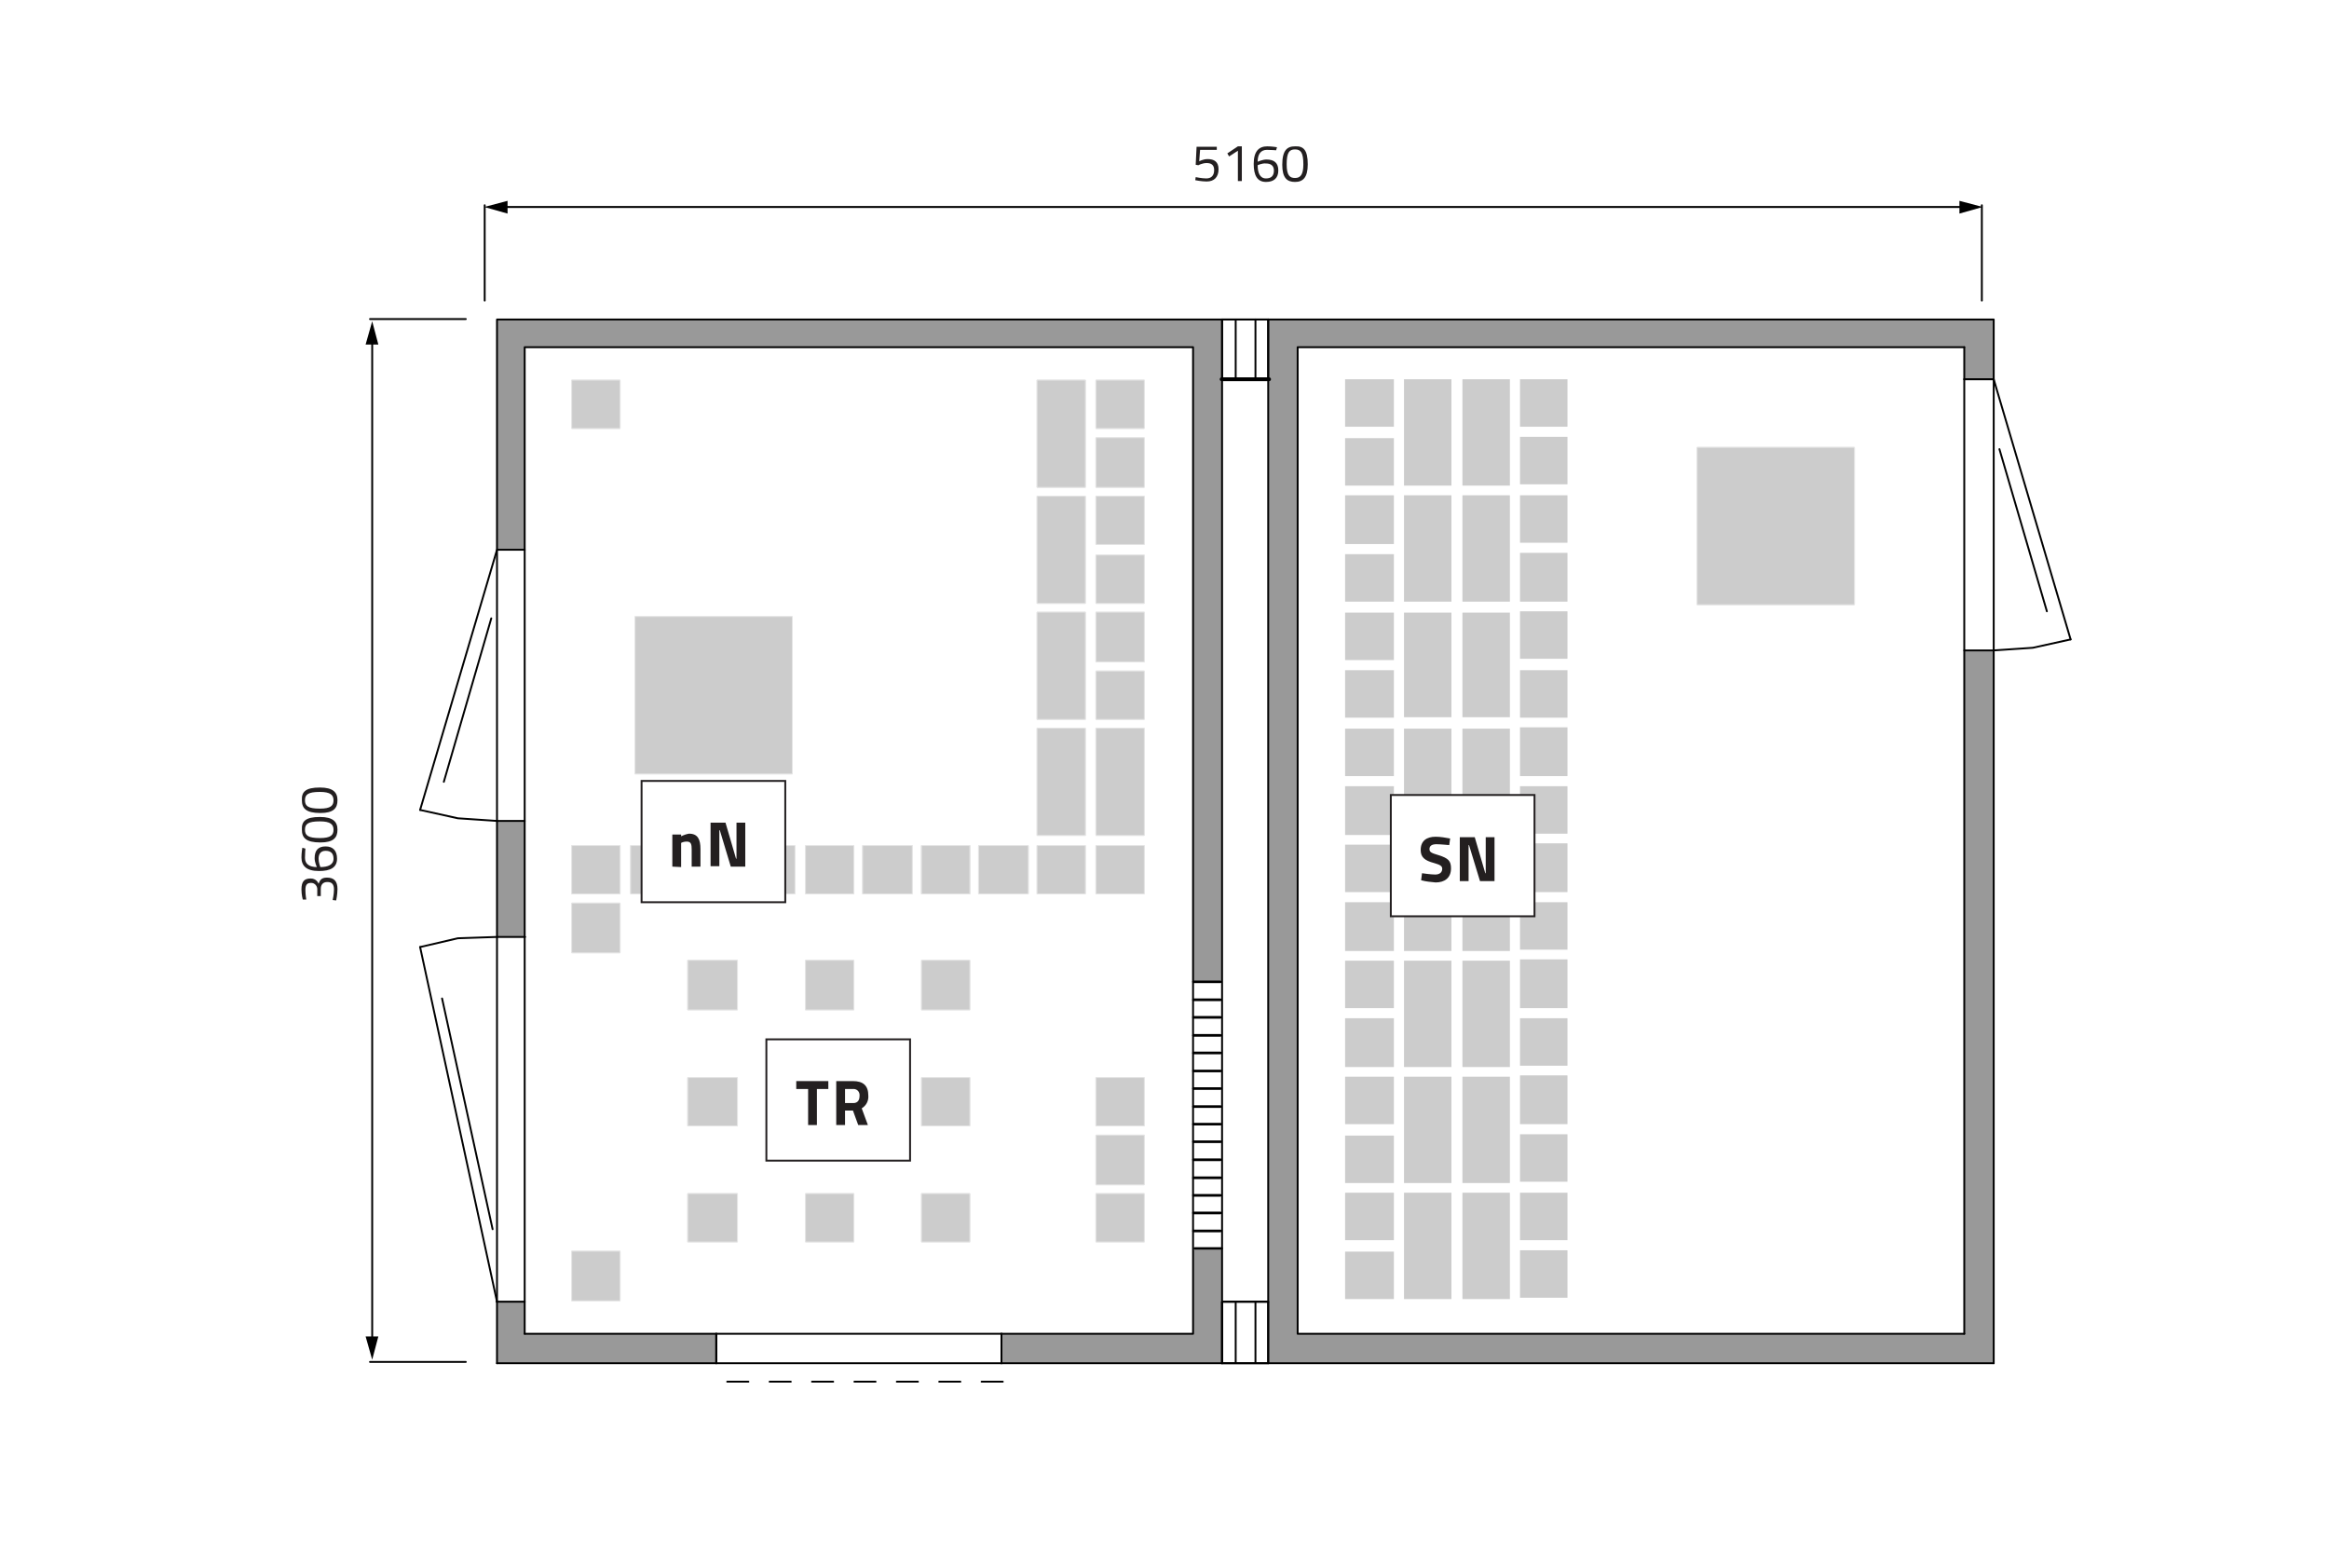 <svg xmlns="http://www.w3.org/2000/svg" xmlns:xlink="http://www.w3.org/1999/xlink" id="Layer_1" x="0px" y="0px" viewBox="0 0 530 356.7" style="enable-background:new 0 0 530 356.7;" xml:space="preserve">
<style type="text/css">
	.st0{fill:#FFFFFF;}
	.st1{fill:none;stroke:#E5E5E5;stroke-width:0.425;stroke-linecap:round;stroke-linejoin:round;stroke-miterlimit:10;}
	.st2{fill-rule:evenodd;clip-rule:evenodd;fill:#999999;}
	.st3{fill-rule:evenodd;clip-rule:evenodd;fill:#CCCCCC;}
	.st4{fill:none;stroke:#000000;stroke-width:0.868;stroke-linecap:round;stroke-linejoin:round;stroke-miterlimit:10;}
	.st5{fill:none;stroke:#000000;stroke-width:0.425;stroke-linecap:round;stroke-linejoin:round;stroke-miterlimit:10;}
	.st6{fill:none;stroke:#000000;stroke-width:0.603;stroke-linecap:round;stroke-linejoin:round;stroke-miterlimit:10;}
	
		.st7{fill:none;stroke:#000000;stroke-width:0.425;stroke-linecap:round;stroke-linejoin:round;stroke-miterlimit:10;stroke-dasharray:4.824,4.824;}
	.st8{fill:none;stroke:#000000;stroke-width:0.425;stroke-linecap:round;stroke-linejoin:round;}
	.st9{fill:#231F20;}
	.st10{fill:none;stroke:#231F20;stroke-width:0.43;}
</style>
<rect class="st0" width="530" height="356.7"></rect>
<g>
	<rect x="447" y="86.3" class="st0" width="6.7" height="61.7"></rect>
	<g>
		<g id="XMLID_1_">
			<g>
				<polygon class="st0" points="453.7,148 453.7,86.3 471.2,145.5 462.6,147.4     "></polygon>
				<path class="st0" d="M343.6,110.5V86.3h-10.8v24.2H343.6z M343.6,136.9v-24.2h-10.8v24.2H343.6z M343.6,163.3v-23.9h-10.8v23.9      C332.8,163.3,343.6,163.3,343.6,163.3z M343.6,190v-24.2h-10.8V190H343.6z M343.6,216.4v-24.2h-10.8v24.2      C332.8,216.4,343.6,216.4,343.6,216.4z M343.6,242.8v-24.2h-10.8v24.2C332.8,242.8,343.6,242.8,343.6,242.8z M343.6,269.2V245      h-10.8v24.2H343.6z M343.6,295.6v-24.2h-10.8v24.2H343.6z M345.9,284.5v10.8h10.8v-10.8H345.9z M345.9,271.4v10.8h10.8v-10.8      H345.9z M345.9,258.1v10.8h10.8v-10.8C356.7,258.1,345.9,258.1,345.9,258.1z M345.9,244.7v11.1h10.8v-11.1H345.9z M345.9,231.7      v10.8h10.8v-10.8H345.9z M345.9,218.3v11.1h10.8v-11.1H345.9z M345.9,205.3v10.8h10.8v-10.8H345.9z M345.9,191.9V203h10.8v-11.1      H345.9z M345.9,178.9v10.8h10.8v-10.8H345.9z M345.9,152.5v10.8h10.8v-10.8H345.9z M345.9,165.5v11.1h10.8v-11.1H345.9z       M345.9,97.1h10.8V86.3h-10.8V97.1z M356.7,99.4h-10.8v10.8h10.8V99.4z M345.9,123.5h10.8v-10.8h-10.8V123.5z M345.9,136.9h10.8      v-11.1h-10.8V136.9z M356.7,139.1h-10.8v10.8h10.8V139.1z M330.3,110.5V86.3h-10.8v24.2H330.3z M330.3,136.9v-24.2h-10.8v24.2      H330.3z M330.3,163.3v-23.9h-10.8v23.9C319.5,163.3,330.3,163.3,330.3,163.3z M330.3,190v-24.2h-10.8V190H330.3z M330.3,216.4      v-24.2h-10.8v24.2C319.5,216.4,330.3,216.4,330.3,216.4z M330.3,242.8v-24.2h-10.8v24.2C319.5,242.8,330.3,242.8,330.3,242.8z       M330.3,269.2V245h-10.8v24.2H330.3z M330.3,295.6v-24.2h-10.8v24.2H330.3z M295.3,79H447v7.3V148v155.5H295.3v-7.3V79z       M306.1,97.1h11.1V86.3h-11.1V97.1z M306.1,110.5h11.1V99.7h-11.1V110.5z M306.1,123.8h11.1v-11.1h-11.1V123.8z M306.1,136.9      h11.1v-10.8h-11.1V136.9z M306.1,150.2h11.1v-10.8h-11.1V150.2z M306.1,163.3h11.1v-10.8h-11.1V163.3z M306.1,176.6h11.1v-10.8      h-11.1V176.6z M306.1,190h11.1v-11.1h-11.1V190z M306.1,203h11.1v-10.8h-11.1V203z M306.1,216.4h11.1v-11.1h-11.1V216.4z       M306.1,229.4h11.1v-10.8h-11.1V229.4z M306.1,242.8h11.1v-11.1h-11.1V242.8z M306.1,255.8h11.1V245h-11.1V255.8z M306.1,269.2      h11.1v-10.8h-11.1V269.2z M306.1,284.8v10.8h11.1v-10.8H306.1z M306.1,282.2h11.1v-10.8h-11.1V282.2z M421.9,137.5v-35.6h-35.6      v35.6C386.3,137.5,421.9,137.5,421.9,137.5z"></path>
				<rect x="278.1" y="86.3" class="st0" width="10.5" height="209.9"></rect>
				<rect x="163" y="303.5" class="st0" width="64.9" height="6.7"></rect>
				<rect x="113.1" y="213.2" class="st0" width="6.4" height="83"></rect>
				<polygon class="st0" points="113.1,213.2 113.1,296.2 95.6,215.4 104.2,213.5     "></polygon>
				<rect x="113.1" y="125.1" class="st0" width="6.4" height="61.7"></rect>
				<polygon class="st0" points="113.1,125.1 113.1,186.8 104.2,186.2 95.6,184.3     "></polygon>
				<path class="st0" d="M141.1,86.6h-10.8v10.8h10.8V86.6z M141.1,205.6h-10.8v11.1h10.8V205.6z M130.2,295.9h10.8v-11.1h-10.8      C130.2,284.8,130.2,295.9,130.2,295.9z M141.1,203.4v-10.8h-10.8v10.8H141.1z M154.4,203.4v-10.8h-10.8v10.8H154.4z       M167.8,203.4v-10.8h-11.1v10.8H167.8z M180.8,203.4v-10.8H170v10.8H180.8z M194.2,203.4v-10.8h-10.8v10.8H194.2z M207.5,203.4      v-10.8h-11.1v10.8H207.5z M247,110.8V86.6h-10.8v24.2H247z M247,137.2V113h-10.8v24.2L247,137.2L247,137.2z M247,163.6v-24.2      h-10.8v24.2H247z M247,190v-24.2h-10.8V190H247z M247,203.4v-10.8h-10.8v10.8H247z M249.5,97.4h10.8V86.6h-10.8V97.4z       M260.3,99.7h-10.8v11.1h10.8V99.7z M249.5,123.8h10.8V113h-10.8V123.8z M260.3,126.4h-10.8v10.8h10.8V126.4z M249.5,150.6h10.8      v-11.1h-10.8V150.6z M260.3,152.8h-10.8v10.8h10.8V152.8z M260.3,165.8h-10.8V190h10.8V165.8z M260.3,192.5h-10.8v10.8h10.8      V192.5z M249.5,256.1h10.8v-10.8h-10.8V256.1z M249.5,269.5h10.8v-11.1h-10.8V269.5z M260.3,271.7h-10.8v10.8h10.8V271.7z       M220.6,203.4v-10.8h-10.8v10.8H220.6z M233.9,192.5h-11.1v10.8h11.1V192.5z M163,303.5h-43.6v-7.3v-83v-26.4v-61.7V79H163h64.9      h43.6v224.5h-43.6H163z M220.6,282.5v-10.8h-10.8v10.8H220.6z M220.6,256.1v-10.8h-10.8v10.8H220.6z M220.6,229.7v-11.1h-10.8      v11.1H220.6z M194.2,282.5v-10.8h-10.8v10.8H194.2z M194.2,256.1v-10.8h-10.8v10.8H194.2z M194.2,229.7v-11.1h-10.8v11.1H194.2z       M180.2,176v-35.6h-35.6V176C144.6,176,180.2,176,180.2,176z M167.8,282.5v-10.8h-11.1v10.8H167.8z M167.8,256.1v-10.8h-11.1      v10.8H167.8z M167.8,229.7v-11.1h-11.1v11.1H167.8z"></path>
			</g>
			<g>
				<rect x="386.3" y="101.9" class="st1" width="35.6" height="35.6"></rect>
				<rect x="144.6" y="140.4" class="st1" width="35.6" height="35.6"></rect>
				<rect x="236.1" y="86.6" class="st1" width="10.8" height="24.2"></rect>
				<rect x="236.1" y="113" class="st1" width="10.8" height="24.2"></rect>
				<rect x="236.1" y="139.4" class="st1" width="10.8" height="24.2"></rect>
				<rect x="130.2" y="86.6" class="st1" width="10.8" height="10.8"></rect>
				<rect x="249.5" y="86.6" class="st1" width="10.8" height="10.8"></rect>
				<rect x="249.5" y="99.7" class="st1" width="10.8" height="11.1"></rect>
				<rect x="249.5" y="113" class="st1" width="10.8" height="10.8"></rect>
				<rect x="249.5" y="126.4" class="st1" width="10.8" height="10.8"></rect>
				<rect x="249.5" y="139.4" class="st1" width="10.8" height="11.1"></rect>
				<rect x="249.5" y="152.8" class="st1" width="10.8" height="10.8"></rect>
				<rect x="236.1" y="165.8" class="st1" width="10.8" height="24.2"></rect>
				<rect x="249.5" y="165.8" class="st1" width="10.8" height="24.2"></rect>
				<rect x="209.8" y="192.5" class="st1" width="10.8" height="10.8"></rect>
				<rect x="222.8" y="192.5" class="st1" width="11.1" height="10.8"></rect>
				<rect x="236.1" y="192.5" class="st1" width="10.8" height="10.8"></rect>
				<rect x="249.5" y="192.5" class="st1" width="10.8" height="10.8"></rect>
				<rect x="170" y="192.5" class="st1" width="10.8" height="10.8"></rect>
				<rect x="183.4" y="192.5" class="st1" width="10.8" height="10.8"></rect>
				<rect x="196.4" y="192.5" class="st1" width="11.1" height="10.8"></rect>
				<rect x="130.2" y="192.5" class="st1" width="10.8" height="10.8"></rect>
				<rect x="143.6" y="192.5" class="st1" width="10.8" height="10.8"></rect>
				<rect x="156.6" y="192.5" class="st1" width="11.1" height="10.8"></rect>
				<rect x="130.2" y="205.6" class="st1" width="10.8" height="11.1"></rect>
				<rect x="209.8" y="245.3" class="st1" width="10.8" height="10.8"></rect>
				<rect x="156.6" y="245.3" class="st1" width="11.1" height="10.8"></rect>
				<rect x="249.5" y="245.3" class="st1" width="10.8" height="10.8"></rect>
				<rect x="249.5" y="258.4" class="st1" width="10.8" height="11.1"></rect>
				<rect x="249.5" y="271.7" class="st1" width="10.8" height="10.8"></rect>
				<rect x="183.4" y="245.3" class="st1" width="10.8" height="10.8"></rect>
				<rect x="130.2" y="284.8" class="st1" width="10.8" height="11.1"></rect>
				<rect x="156.6" y="218.6" class="st1" width="11.1" height="11.1"></rect>
				<rect x="156.6" y="271.7" class="st1" width="11.1" height="10.8"></rect>
				<rect x="183.4" y="218.6" class="st1" width="10.8" height="11.1"></rect>
				<rect x="183.4" y="271.7" class="st1" width="10.8" height="10.8"></rect>
				<rect x="209.8" y="271.7" class="st1" width="10.8" height="10.8"></rect>
				<rect x="209.8" y="218.6" class="st1" width="10.8" height="11.1"></rect>
			</g>
		</g>
	</g>
	<rect x="278" y="72.3" class="st0" width="10.6" height="14"></rect>
	<rect x="278.4" y="296.3" class="st0" width="10.1" height="14.2"></rect>
	<g>
		<g>
			<polygon class="st2" points="453.7,86.3 453.7,72.7 447,72.7 295.3,72.7 288.6,72.7 288.6,310.2 295.3,310.2 447,310.2      453.7,310.2 453.7,148 447,148 447,303.5 295.3,303.5 295.3,79 447,79 447,86.3    "></polygon>
			<polygon class="st2" points="227.9,72.7 163,72.7 119.4,72.7 113.1,72.7 113.1,125.1 119.4,125.1 119.4,79 163,79 227.9,79      271.5,79 271.5,303.5 227.9,303.5 227.9,310.2 271.5,310.2 278.1,310.2 278.1,72.7 271.5,72.7    "></polygon>
			<rect x="113.1" y="186.8" class="st2" width="6.4" height="26.4"></rect>
			<polygon class="st2" points="119.4,296.2 113.1,296.2 113.1,310.2 119.4,310.2 163,310.2 163,303.5 119.4,303.5    "></polygon>
		</g>
		<rect x="386.3" y="101.9" class="st1" width="35.6" height="35.6"></rect>
		<rect x="144.6" y="140.4" class="st1" width="35.6" height="35.6"></rect>
		<rect x="236.1" y="86.6" class="st1" width="10.8" height="24.2"></rect>
		<rect x="236.1" y="113" class="st1" width="10.8" height="24.2"></rect>
		<rect x="236.1" y="139.4" class="st1" width="10.8" height="24.2"></rect>
		<rect x="130.2" y="86.6" class="st1" width="10.8" height="10.8"></rect>
		<rect x="249.5" y="86.6" class="st1" width="10.8" height="10.8"></rect>
		<rect x="249.5" y="99.7" class="st1" width="10.8" height="11.1"></rect>
		<rect x="249.5" y="113" class="st1" width="10.8" height="10.8"></rect>
		<rect x="249.5" y="126.4" class="st1" width="10.8" height="10.8"></rect>
		<rect x="249.5" y="139.4" class="st1" width="10.8" height="11.1"></rect>
		<rect x="249.5" y="152.8" class="st1" width="10.8" height="10.8"></rect>
		<rect x="236.1" y="165.8" class="st1" width="10.8" height="24.2"></rect>
		<rect x="249.5" y="165.8" class="st1" width="10.8" height="24.2"></rect>
		<rect x="209.8" y="192.5" class="st1" width="10.8" height="10.8"></rect>
		<rect x="209.8" y="192.5" class="st1" width="10.8" height="10.8"></rect>
		<rect x="222.8" y="192.5" class="st1" width="11.1" height="10.8"></rect>
		<rect x="236.1" y="192.5" class="st1" width="10.8" height="10.8"></rect>
		<rect x="249.5" y="192.5" class="st1" width="10.8" height="10.8"></rect>
		<rect x="170" y="192.5" class="st1" width="10.8" height="10.8"></rect>
		<rect x="183.4" y="192.5" class="st1" width="10.8" height="10.8"></rect>
		<rect x="196.4" y="192.5" class="st1" width="11.1" height="10.8"></rect>
		<rect x="130.2" y="192.5" class="st1" width="10.8" height="10.8"></rect>
		<rect x="143.6" y="192.5" class="st1" width="10.8" height="10.8"></rect>
		<rect x="156.6" y="192.5" class="st1" width="11.1" height="10.8"></rect>
		<rect x="130.2" y="205.6" class="st1" width="10.8" height="11.1"></rect>
		<rect x="209.8" y="245.3" class="st1" width="10.8" height="10.8"></rect>
		<rect x="156.6" y="245.3" class="st1" width="11.1" height="10.8"></rect>
		<rect x="249.5" y="245.3" class="st1" width="10.8" height="10.8"></rect>
		<rect x="249.5" y="258.4" class="st1" width="10.8" height="11.1"></rect>
		<rect x="249.5" y="271.7" class="st1" width="10.8" height="10.8"></rect>
		<rect x="183.4" y="245.3" class="st1" width="10.8" height="10.8"></rect>
		<rect x="130.2" y="284.8" class="st1" width="10.8" height="11.1"></rect>
		<rect x="156.6" y="218.6" class="st1" width="11.1" height="11.1"></rect>
		<rect x="156.6" y="271.7" class="st1" width="11.1" height="10.8"></rect>
		<rect x="183.4" y="218.6" class="st1" width="10.8" height="11.1"></rect>
		<rect x="183.4" y="271.7" class="st1" width="10.8" height="10.8"></rect>
		<rect x="209.8" y="271.7" class="st1" width="10.8" height="10.8"></rect>
		<rect x="209.8" y="218.6" class="st1" width="10.8" height="11.1"></rect>
		<g>
			<rect x="386.3" y="101.9" class="st3" width="35.6" height="35.6"></rect>
			<rect x="345.9" y="165.5" class="st3" width="10.8" height="11.1"></rect>
			<rect x="345.9" y="178.9" class="st3" width="10.8" height="10.8"></rect>
			<rect x="345.9" y="191.9" class="st3" width="10.8" height="11.1"></rect>
			<rect x="345.9" y="205.3" class="st3" width="10.8" height="10.8"></rect>
			<rect x="345.9" y="218.3" class="st3" width="10.8" height="11.1"></rect>
			<rect x="345.9" y="231.7" class="st3" width="10.8" height="10.8"></rect>
			<rect x="345.9" y="244.7" class="st3" width="10.8" height="11.1"></rect>
			<rect x="345.9" y="258.1" class="st3" width="10.8" height="10.8"></rect>
			<rect x="345.9" y="271.4" class="st3" width="10.8" height="10.8"></rect>
			<rect x="345.9" y="284.5" class="st3" width="10.8" height="10.8"></rect>
			<rect x="332.8" y="271.4" class="st3" width="10.8" height="24.2"></rect>
			<rect x="332.8" y="245" class="st3" width="10.8" height="24.2"></rect>
			<rect x="332.8" y="218.6" class="st3" width="10.8" height="24.2"></rect>
			<rect x="332.8" y="192.2" class="st3" width="10.8" height="24.2"></rect>
			<rect x="332.8" y="165.8" class="st3" width="10.8" height="24.2"></rect>
			<rect x="319.5" y="165.8" class="st3" width="10.8" height="24.2"></rect>
			<rect x="319.5" y="192.2" class="st3" width="10.8" height="24.2"></rect>
			<rect x="319.5" y="218.6" class="st3" width="10.8" height="24.2"></rect>
			<rect x="319.5" y="245" class="st3" width="10.8" height="24.2"></rect>
			<rect x="319.5" y="271.4" class="st3" width="10.8" height="24.2"></rect>
			<rect x="306.1" y="284.8" class="st3" width="11.1" height="10.8"></rect>
			<rect x="306.1" y="271.4" class="st3" width="11.1" height="10.8"></rect>
			<rect x="306.1" y="258.4" class="st3" width="11.1" height="10.8"></rect>
			<rect x="306.1" y="245" class="st3" width="11.1" height="10.8"></rect>
			<rect x="306.1" y="231.7" class="st3" width="11.1" height="11.1"></rect>
			<rect x="306.1" y="218.6" class="st3" width="11.1" height="10.8"></rect>
			<rect x="306.1" y="205.3" class="st3" width="11.1" height="11.1"></rect>
			<rect x="306.1" y="192.2" class="st3" width="11.1" height="10.8"></rect>
			<rect x="306.1" y="178.9" class="st3" width="11.1" height="11.1"></rect>
			<rect x="306.1" y="165.8" class="st3" width="11.1" height="10.8"></rect>
			<rect x="249.5" y="86.6" class="st3" width="10.8" height="10.8"></rect>
			<rect x="130.2" y="86.6" class="st3" width="10.8" height="10.8"></rect>
			<rect x="236.1" y="86.6" class="st3" width="10.8" height="24.2"></rect>
			<rect x="236.1" y="113" class="st3" width="10.8" height="24.2"></rect>
			<rect x="236.1" y="139.4" class="st3" width="10.8" height="24.2"></rect>
			<rect x="236.1" y="165.8" class="st3" width="10.8" height="24.2"></rect>
			<rect x="249.5" y="165.8" class="st3" width="10.8" height="24.2"></rect>
			<rect x="249.5" y="152.8" class="st3" width="10.8" height="10.8"></rect>
			<rect x="249.5" y="139.4" class="st3" width="10.8" height="11.1"></rect>
			<rect x="249.5" y="126.4" class="st3" width="10.8" height="10.8"></rect>
			<rect x="249.5" y="113" class="st3" width="10.8" height="10.8"></rect>
			<rect x="249.5" y="99.7" class="st3" width="10.8" height="11.1"></rect>
			<rect x="144.6" y="140.4" class="st3" width="35.6" height="35.6"></rect>
			<rect x="209.8" y="192.5" class="st3" width="10.8" height="10.8"></rect>
			<rect x="222.8" y="192.5" class="st3" width="11.1" height="10.8"></rect>
			<rect x="236.1" y="192.5" class="st3" width="10.8" height="10.8"></rect>
			<rect x="249.5" y="258.4" class="st3" width="10.8" height="11.1"></rect>
			<rect x="249.5" y="271.7" class="st3" width="10.8" height="10.8"></rect>
			<rect x="209.8" y="271.7" class="st3" width="10.8" height="10.8"></rect>
			<rect x="209.8" y="245.3" class="st3" width="10.8" height="10.8"></rect>
			<rect x="209.8" y="218.6" class="st3" width="10.8" height="11.1"></rect>
			<rect x="183.4" y="218.6" class="st3" width="10.8" height="11.1"></rect>
			<rect x="183.4" y="245.3" class="st3" width="10.8" height="10.8"></rect>
			<rect x="183.4" y="271.7" class="st3" width="10.8" height="10.8"></rect>
			<rect x="156.6" y="271.7" class="st3" width="11.1" height="10.8"></rect>
			<rect x="156.6" y="245.3" class="st3" width="11.1" height="10.8"></rect>
			<rect x="156.6" y="218.6" class="st3" width="11.1" height="11.1"></rect>
			<rect x="130.2" y="284.8" class="st3" width="10.8" height="11.1"></rect>
			<rect x="249.5" y="245.3" class="st3" width="10.8" height="10.8"></rect>
			<rect x="249.5" y="192.5" class="st3" width="10.8" height="10.8"></rect>
			<rect x="170" y="192.5" class="st3" width="10.8" height="10.8"></rect>
			<rect x="183.4" y="192.5" class="st3" width="10.8" height="10.8"></rect>
			<rect x="196.4" y="192.5" class="st3" width="11.1" height="10.8"></rect>
			<rect x="130.2" y="192.5" class="st3" width="10.8" height="10.8"></rect>
			<rect x="143.6" y="192.5" class="st3" width="10.8" height="10.8"></rect>
			<rect x="156.6" y="192.5" class="st3" width="11.1" height="10.8"></rect>
			<rect x="130.2" y="205.6" class="st3" width="10.8" height="11.1"></rect>
			<rect x="345.9" y="139.1" class="st3" width="10.8" height="10.8"></rect>
			<rect x="345.9" y="152.5" class="st3" width="10.8" height="10.8"></rect>
			<rect x="332.8" y="139.4" class="st3" width="10.8" height="23.8"></rect>
			<rect x="319.5" y="139.4" class="st3" width="10.8" height="23.8"></rect>
			<rect x="306.1" y="152.5" class="st3" width="11.1" height="10.8"></rect>
			<rect x="306.1" y="139.4" class="st3" width="11.1" height="10.8"></rect>
			<rect x="345.9" y="112.7" class="st3" width="10.8" height="10.8"></rect>
			<rect x="345.9" y="125.8" class="st3" width="10.8" height="11.1"></rect>
			<rect x="332.8" y="112.7" class="st3" width="10.8" height="24.2"></rect>
			<rect x="319.5" y="112.7" class="st3" width="10.8" height="24.2"></rect>
			<rect x="306.1" y="126.1" class="st3" width="11.1" height="10.8"></rect>
			<rect x="306.1" y="112.7" class="st3" width="11.1" height="11.1"></rect>
			<rect x="345.9" y="86.3" class="st3" width="10.8" height="10.8"></rect>
			<rect x="345.9" y="99.4" class="st3" width="10.8" height="10.8"></rect>
			<rect x="332.8" y="86.3" class="st3" width="10.8" height="24.2"></rect>
			<rect x="319.5" y="86.3" class="st3" width="10.8" height="24.2"></rect>
			<rect x="306.1" y="99.7" class="st3" width="11.1" height="10.8"></rect>
			<rect x="306.1" y="86.3" class="st3" width="11.1" height="10.8"></rect>
		</g>
	</g>
	<line class="st4" x1="278" y1="86.3" x2="288.8" y2="86.3"></line>
	<g>
		<line class="st5" x1="285.7" y1="86.5" x2="285.7" y2="72.7"></line>
		<line class="st5" x1="281.2" y1="86.5" x2="281.2" y2="73"></line>
	</g>
	<g>
		<line class="st5" x1="285.7" y1="310" x2="285.7" y2="296.2"></line>
		<line class="st5" x1="281.2" y1="310" x2="281.2" y2="296.5"></line>
	</g>
	<g>
		<rect x="271.3" y="223.1" class="st0" width="6.8" height="61.4"></rect>
		<g>
			<line class="st6" x1="277.7" y1="223.4" x2="271.6" y2="223.4"></line>
			<line class="st6" x1="277.7" y1="227.5" x2="271.6" y2="227.5"></line>
			<line class="st6" x1="277.7" y1="231.5" x2="271.6" y2="231.5"></line>
			<line class="st6" x1="277.7" y1="235.6" x2="271.6" y2="235.6"></line>
			<line class="st6" x1="277.7" y1="239.6" x2="271.6" y2="239.6"></line>
			<line class="st6" x1="277.7" y1="243.7" x2="271.6" y2="243.7"></line>
			<line class="st6" x1="277.7" y1="247.7" x2="271.6" y2="247.7"></line>
			<line class="st6" x1="277.7" y1="251.8" x2="271.6" y2="251.8"></line>
			<line class="st6" x1="277.7" y1="255.8" x2="271.6" y2="255.8"></line>
			<line class="st6" x1="277.7" y1="259.8" x2="271.6" y2="259.8"></line>
			<line class="st6" x1="277.7" y1="263.9" x2="271.6" y2="263.9"></line>
			<line class="st6" x1="277.7" y1="268" x2="271.6" y2="268"></line>
			<line class="st6" x1="277.7" y1="272" x2="271.6" y2="272"></line>
			<line class="st6" x1="277.7" y1="276" x2="271.6" y2="276"></line>
			<line class="st6" x1="277.7" y1="280.1" x2="271.6" y2="280.1"></line>
			<line class="st6" x1="278" y1="284.1" x2="271.9" y2="284.1"></line>
		</g>
	</g>
	<polyline class="st5" points="447,79 295.3,79 295.3,303.5 447,303.5  "></polyline>
	<line class="st5" x1="453.7" y1="310.2" x2="278.1" y2="310.2"></line>
	<path class="st5" d="M453.7,310.2V72.7 M447,303.5V79 M288.6,72.7h165.1"></path>
	<line class="st5" x1="288.6" y1="310.2" x2="288.6" y2="72.7"></line>
	<path class="st5" d="M447,86.3h6.7 M288.6,296.2h-10.5 M288.6,86.3h-10.5 M278.1,72.7h10.5 M278.1,310.2v-14"></path>
	<polyline class="st5" points="113.1,310.2 113.1,72.7 278.1,72.7 278.1,310.2 227.9,310.2  "></polyline>
	<line class="st5" x1="163" y1="310.2" x2="113.1" y2="310.2"></line>
	<polyline class="st5" points="119.4,303.5 119.4,79 271.5,79 271.5,303.5 227.9,303.5  "></polyline>
	<line class="st5" x1="163" y1="303.5" x2="119.4" y2="303.5"></line>
	<path class="st5" d="M227.9,303.5v6.7V303.5z"></path>
	<polyline class="st5" points="227.9,310.2 163,310.2 163,303.5 227.9,303.5  "></polyline>
	<path class="st5" d="M119.4,186.8h-6.4 M113.1,213.2h6.4 M119.4,296.2h-6.4 M163,303.5v6.7"></path>
	<polyline class="st5" points="119.4,125.1 113.1,125.1 95.6,184.3  "></polyline>
	<line class="st5" x1="113.1" y1="296.2" x2="95.6" y2="215.5"></line>
	<polyline class="st5" points="95.6,184.3 104.2,186.2 113.1,186.8  "></polyline>
	<polyline class="st5" points="113.1,213.2 104.2,213.5 95.6,215.5  "></polyline>
	<path class="st5" d="M112.1,279.7l-11.5-52.5 M111.8,140.7L101,177.9"></path>
	<path class="st5" d="M447,148h6.7"></path>
	<polyline class="st5" points="447,86.3 453.7,86.3 471.2,145.5  "></polyline>
	<polyline class="st5" points="453.7,148 462.6,147.4 471.2,145.5  "></polyline>
	<line class="st5" x1="455" y1="102.2" x2="465.8" y2="139.1"></line>
	<rect x="278.1" y="296.2" class="st5" width="10.5" height="14"></rect>
	<rect x="278.1" y="72.7" class="st5" width="10.5" height="13.7"></rect>
	<g>
		<line class="st7" x1="228.2" y1="314.4" x2="162.9" y2="314.4"></line>
	</g>
	<g>
		<line class="st5" x1="110.3" y1="68.4" x2="110.3" y2="46.7"></line>
		<line class="st5" x1="451" y1="68.4" x2="451" y2="46.7"></line>
		<g>
			<g>
				<line class="st8" x1="114.5" y1="47.1" x2="446.8" y2="47.1"></line>
				<g>
					<polygon points="115.5,48.6 110.2,47.1 115.5,45.7      "></polygon>
				</g>
				<g>
					<polygon points="445.9,48.6 451.2,47.1 445.9,45.7      "></polygon>
				</g>
			</g>
		</g>
		<line class="st5" x1="106" y1="72.6" x2="84.2" y2="72.6"></line>
		<line class="st5" x1="106" y1="309.9" x2="84.2" y2="309.9"></line>
		<g>
			<g>
				<line class="st8" x1="84.7" y1="77.4" x2="84.7" y2="305.1"></line>
				<g>
					<polygon points="83.2,78.4 84.7,73.1 86.1,78.4      "></polygon>
				</g>
				<g>
					<polygon points="83.2,304.1 84.7,309.4 86.1,304.1      "></polygon>
				</g>
			</g>
		</g>
	</g>
</g>
<g>
	<path class="st9" d="M276.9,33.3v0.8h-3.8l-0.2,2.6c0,0,0.9-0.5,1.9-0.5c1.5,0,2.5,0.6,2.5,2.3c0,1.8-1,2.8-2.7,2.8   c-1.2,0-2.6-0.3-2.6-0.3l0.1-0.7c0,0,1.4,0.3,2.4,0.3c1.1,0,1.8-0.6,1.8-1.9c0-1.2-0.7-1.6-1.7-1.6c-1,0-1.9,0.5-1.9,0.5l-0.6-0.1   l0.2-4.1H276.9z"></path>
	<path class="st9" d="M281.7,33.3h0.9v7.9h-0.9v-6.9l-2,1.3l-0.4-0.7L281.7,33.3z"></path>
	<path class="st9" d="M290.4,34.2c0,0-1.1-0.1-2.1-0.1c-1.4,0-2.1,1-2.1,2.7c0,0,1.1-0.5,2-0.5c1.8,0,2.7,0.8,2.7,2.5   c0,1.7-1,2.6-2.8,2.6c-2,0-2.8-1.5-2.8-4.1c0-2.9,1.2-4,3.1-4c1,0,2.2,0.2,2.2,0.2L290.4,34.2z M286.2,37.6c0,1.7,0.5,3,1.9,3   c1.2,0,1.8-0.6,1.8-1.8c0-1.1-0.7-1.6-1.8-1.6C287.2,37.1,286.2,37.6,286.2,37.6z"></path>
	<path class="st9" d="M297.6,37.4c0,3-1.1,4-2.9,4c-1.8,0-2.9-0.9-2.9-3.9c0-3.3,1.1-4.2,2.9-4.2C296.6,33.2,297.6,34.1,297.6,37.4z    M292.8,37.4c0,2.5,0.7,3.1,1.9,3.1c1.2,0,1.9-0.7,1.9-3.1c0-2.7-0.6-3.4-1.9-3.4C293.4,34,292.8,34.7,292.8,37.4z"></path>
</g>
<g>
	<path class="st9" d="M68.9,204.7c0,0-0.3-1.1-0.3-2.3c0-1.9,0.7-2.5,2.1-2.5c1.2,0,1.7,0.9,1.8,1.2c0.3-0.8,0.6-1.4,1.9-1.4   c1.6,0,2.4,0.8,2.4,2.6c0,1.2-0.3,2.6-0.3,2.6l-0.8-0.1c0,0,0.3-1.3,0.3-2.4c0-1.2-0.5-1.7-1.5-1.7c-1.1,0-1.5,0.7-1.5,1.6v1.6   h-0.8v-1.6c0-0.6-0.5-1.4-1.4-1.4c-0.9,0-1.3,0.4-1.3,1.6c0,1.1,0.2,2.2,0.2,2.2L68.9,204.7z"></path>
	<path class="st9" d="M69.5,193.1c0,0-0.1,1.1-0.1,2.1c0,1.4,1,2.1,2.7,2.1c0,0-0.5-1.1-0.5-2c0-1.8,0.8-2.7,2.5-2.7   c1.7,0,2.6,1,2.6,2.8c0,2-1.5,2.8-4.1,2.8c-2.9,0-4-1.2-4-3.1c0-1,0.2-2.2,0.2-2.2L69.5,193.1z M72.9,197.3c1.7,0,3-0.5,3-1.9   c0-1.2-0.6-1.8-1.8-1.8c-1.1,0-1.6,0.7-1.6,1.8C72.5,196.3,72.9,197.3,72.9,197.3z"></path>
	<path class="st9" d="M72.8,185.9c3,0,4,1.1,4,2.9c0,1.8-0.9,2.9-3.9,2.9c-3.3,0-4.2-1.1-4.2-2.9C68.6,186.9,69.5,185.9,72.8,185.9z    M72.8,190.7c2.5,0,3.1-0.7,3.1-1.9s-0.7-1.9-3.1-1.9c-2.7,0-3.4,0.6-3.4,1.9C69.4,190.1,70.1,190.7,72.8,190.7z"></path>
	<path class="st9" d="M72.8,179.2c3,0,4,1.1,4,2.9c0,1.8-0.9,2.9-3.9,2.9c-3.3,0-4.2-1.1-4.2-2.9C68.6,180.2,69.5,179.2,72.8,179.2z    M72.8,184c2.5,0,3.1-0.7,3.1-1.9c0-1.2-0.7-1.9-3.1-1.9c-2.7,0-3.4,0.6-3.4,1.9C69.4,183.4,70.1,184,72.8,184z"></path>
</g>
<g>
	<rect x="174.4" y="236.5" class="st0" width="32.7" height="27.6"></rect>
	<g>
		<path class="st9" d="M181.2,246h7.3v1.8h-2.6v8.2h-2v-8.2h-2.7L181.2,246L181.2,246z"></path>
	</g>
	<g>
		<path class="st9" d="M192.3,252.7v3.3h-2v-10h3.8c2.3,0,3.5,1,3.5,3.3c0.1,1.2-0.5,2.3-1.5,2.9l1.4,3.8h-2.2l-1.2-3.3L192.3,252.7    z M194.1,247.8h-1.8v3.2h1.9c1,0,1.4-0.7,1.4-1.6c0.1-0.8-0.4-1.5-1.2-1.6C194.3,247.8,194.2,247.8,194.1,247.8L194.1,247.8z"></path>
	</g>
	<rect x="174.4" y="236.5" class="st10" width="32.7" height="27.6"></rect>
</g>
<rect x="146" y="177.7" class="st0" width="32.7" height="27.6"></rect>
<g>
	<path class="st9" d="M153,197.2v-7.3h2v0.4c0.6-0.3,1.2-0.5,1.8-0.6c2,0,2.6,1.3,2.6,3.5v4h-2v-3.9c0-1.1-0.1-1.8-1.1-1.8   c-0.5,0-0.9,0.1-1.3,0.3v5.5L153,197.2z"></path>
</g>
<g>
	<path class="st9" d="M161.7,187.2h3.4l2.4,8.2h0.1v-8.2h2v10h-3.3l-2.5-8.3h-0.1v8.2h-2L161.7,187.2L161.7,187.2z"></path>
</g>
<rect x="146" y="177.7" class="st10" width="32.7" height="27.6"></rect>
<rect x="316.5" y="180.9" class="st0" width="32.7" height="27.6"></rect>
<g>
	<path class="st9" d="M329.8,192.3c0,0-2.1-0.2-2.9-0.2c-1.1,0-1.6,0.4-1.6,1.1s0.4,0.9,2.1,1.4c2.2,0.7,2.8,1.3,2.8,3   c0,2.2-1.5,3.2-3.5,3.2c-1.1-0.1-2.2-0.2-3.3-0.5l0.2-1.6c0,0,2,0.3,3,0.3s1.6-0.5,1.6-1.3c0-0.6-0.4-0.9-1.8-1.3   c-2.3-0.6-3.1-1.4-3.1-3c0-2.1,1.4-3,3.4-3c1.1,0,2.2,0.2,3.3,0.4L329.8,192.3z"></path>
</g>
<g>
	<path class="st9" d="M332.2,190.5h3.4l2.4,8.2h0.1v-8.2h2v10h-3.3l-2.5-8.2h-0.1v8.2h-2L332.2,190.5L332.2,190.5z"></path>
</g>
<rect x="316.5" y="180.9" class="st10" width="32.7" height="27.6"></rect>
</svg>